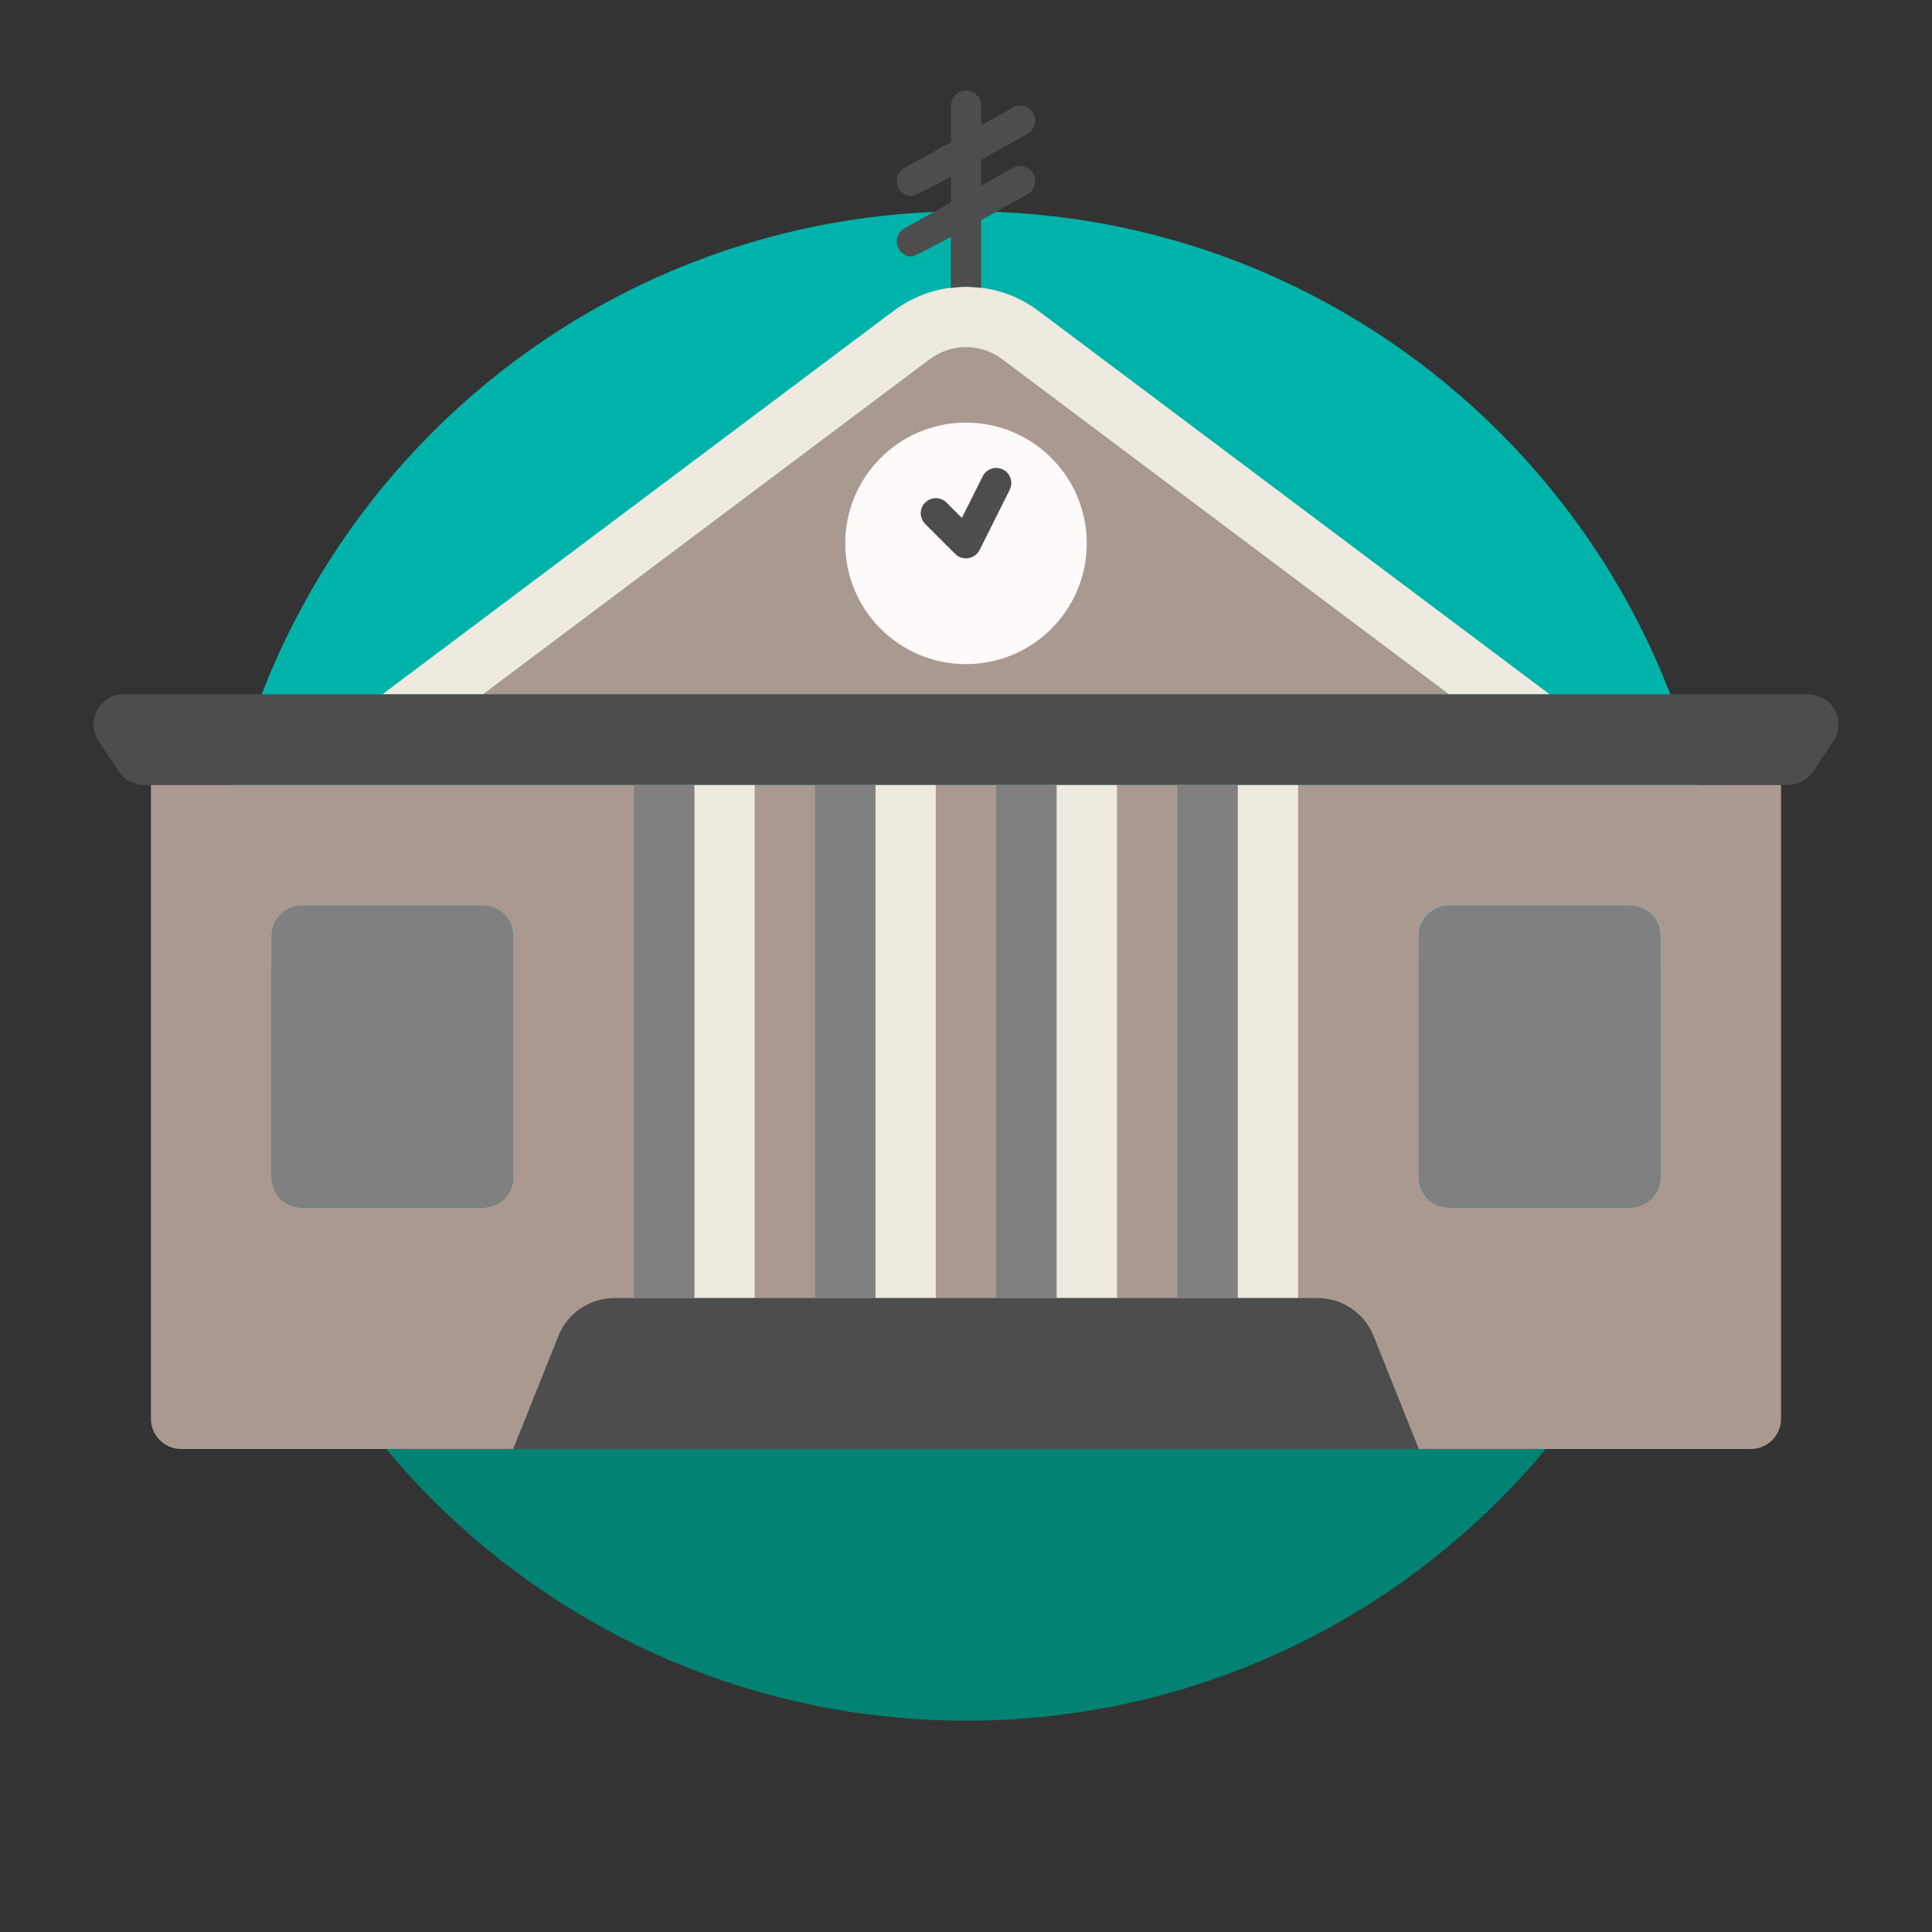 <?xml version="1.0" encoding="utf-8"?><!-- Uploaded to: SVG Repo, www.svgrepo.com, Generator: SVG Repo Mixer Tools -->
<svg version="1.1" id="Uploaded to svgrepo.com" xmlns="http://www.w3.org/2000/svg" xmlns:xlink="http://www.w3.org/1999/xlink" 
	 width="800px" height="800px" viewBox="0 0 64 64" xml:space="preserve">
<rect x="0" y="0" width="64" height="64" fill="#333333" stroke="none"/>
<style type="text/css">
	.fandom_vijf{fill:#018273;}
	.fandom_zes{fill:#00B3AA;}
	.fandom_dertien{fill:#AA9991;}
	.fandom_veertien{fill:#EFEAE0;}
	.fandom_zestien{fill:#4D4D4D;}
	.fandom_achttien{fill:#808080;}
	.fandom_twintig{fill:#FFFAFA;}
	.st0{fill:#FF786E;}
	.st1{fill:#BE5652;}
	.st2{fill:#FFC865;}
	.st3{fill:#BE9148;}
	.st4{fill:#644638;}
	.st5{fill:#8579A3;}
	.st6{fill:#666666;}
	.st7{fill:#685683;}
	.st8{fill:#6BC4D2;}
	.st9{fill:#508D9B;}
	.st10{fill:#CCCCCC;}
	.st11{fill:#4B322A;}
	.st12{fill:#3A3A3A;}
</style>
<g>
	<g>
		<path class="fandom_zes" d="M32,7C18.193,7,7,18.193,7,32h50C57,18.193,45.807,7,32,7z"/>
		<path class="fandom_vijf" d="M32,57c13.807,0,25-11.193,25-25H7C7,45.807,18.193,57,32,57z"/>
	</g>
	<g>
		<path class="fandom_dertien" d="M5,26v21c0,0.552,0.448,1,1,1h52c0.552,0,1-0.448,1-1V26H5z M17,39c0,0.552-0.448,1-1,1h-6
			c-0.552,0-1-0.448-1-1v-8c0-0.552,0.448-1,1-1h6c0.552,0,1,0.448,1,1V39z M55,39c0,0.552-0.448,1-1,1h-6c-0.552,0-1-0.448-1-1v-8
			c0-0.552,0.448-1,1-1h6c0.552,0,1,0.448,1,1V39z M30.8,11.9c0.711-0.533,1.689-0.533,2.4,0L48,23H16L30.8,11.9z"/>
		<circle class="fandom_twintig" cx="32" cy="18" r="4"/>
		<path class="fandom_veertien" d="M12.667,23L29.6,10.3c0.698-0.523,1.528-0.8,2.4-0.8s1.702,0.277,2.4,0.8L51.333,23H48L33.2,11.9
			c-0.356-0.267-0.778-0.4-1.2-0.4s-0.844,0.133-1.2,0.4L16,23H12.667z M25,26h-2v17h2V26z M31,26h-2v17h2V26z M37,26h-2v17h2V26z
			 M43,26h-2v17h2V26z"/>
		<path class="fandom_zestien" d="M31.5,6.707V5.851c0,0-1.209,0.649-1.292,0.649c-0.175,0-0.345-0.092-0.437-0.256
			c-0.135-0.241-0.048-0.546,0.193-0.68L31.5,4.707V3.5C31.5,3.224,31.724,3,32,3s0.5,0.224,0.5,0.5v0.649l1.049-0.585
			c0.236-0.134,0.544-0.049,0.68,0.193c0.135,0.241,0.048,0.546-0.193,0.68L32.5,5.293v0.856l1.049-0.585
			c0.236-0.134,0.544-0.049,0.68,0.193c0.135,0.241,0.048,0.546-0.193,0.68L32.5,7.293V9.54C32.335,9.519,32.169,9.5,32,9.5
			s-0.335,0.019-0.5,0.04V7.851c0,0-1.209,0.649-1.292,0.649c-0.175,0-0.345-0.092-0.437-0.256c-0.135-0.241-0.048-0.546,0.193-0.68
			L31.5,6.707z M33.224,15.553c-0.246-0.122-0.547-0.024-0.671,0.224l-0.69,1.38l-0.509-0.509c-0.195-0.195-0.512-0.195-0.707,0
			s-0.195,0.512,0,0.707l1,1c0.218,0.217,0.63,0.188,0.801-0.13l1-2C33.57,15.977,33.471,15.676,33.224,15.553z M45.503,44.257
			C45.199,43.498,44.464,43,43.646,43H20.354c-0.818,0-1.553,0.498-1.857,1.257L17,48h30L45.503,44.257z M60.064,25.555l0.667-1
			C61.174,23.89,60.698,23,59.899,23H4.101c-0.799,0-1.275,0.89-0.832,1.555l0.667,1C4.121,25.833,4.433,26,4.768,26h54.465
			C59.567,26,59.879,25.833,60.064,25.555z"/>
		<path class="fandom_achttien" d="M23,43h-2V26h2V43z M29,26h-2v17h2V26z M35,26h-2v17h2V26z M41,26h-2v17h2V26z M55,39v-8
			c0-0.552-0.448-1-1-1h-6c-0.552,0-1,0.448-1,1v8c0,0.552,0.448,1,1,1h6C54.552,40,55,39.552,55,39z M17,39v-8c0-0.552-0.448-1-1-1
			h-6c-0.552,0-1,0.448-1,1v8c0,0.552,0.448,1,1,1h6C16.552,40,17,39.552,17,39z"/>
	</g>
</g>
</svg>